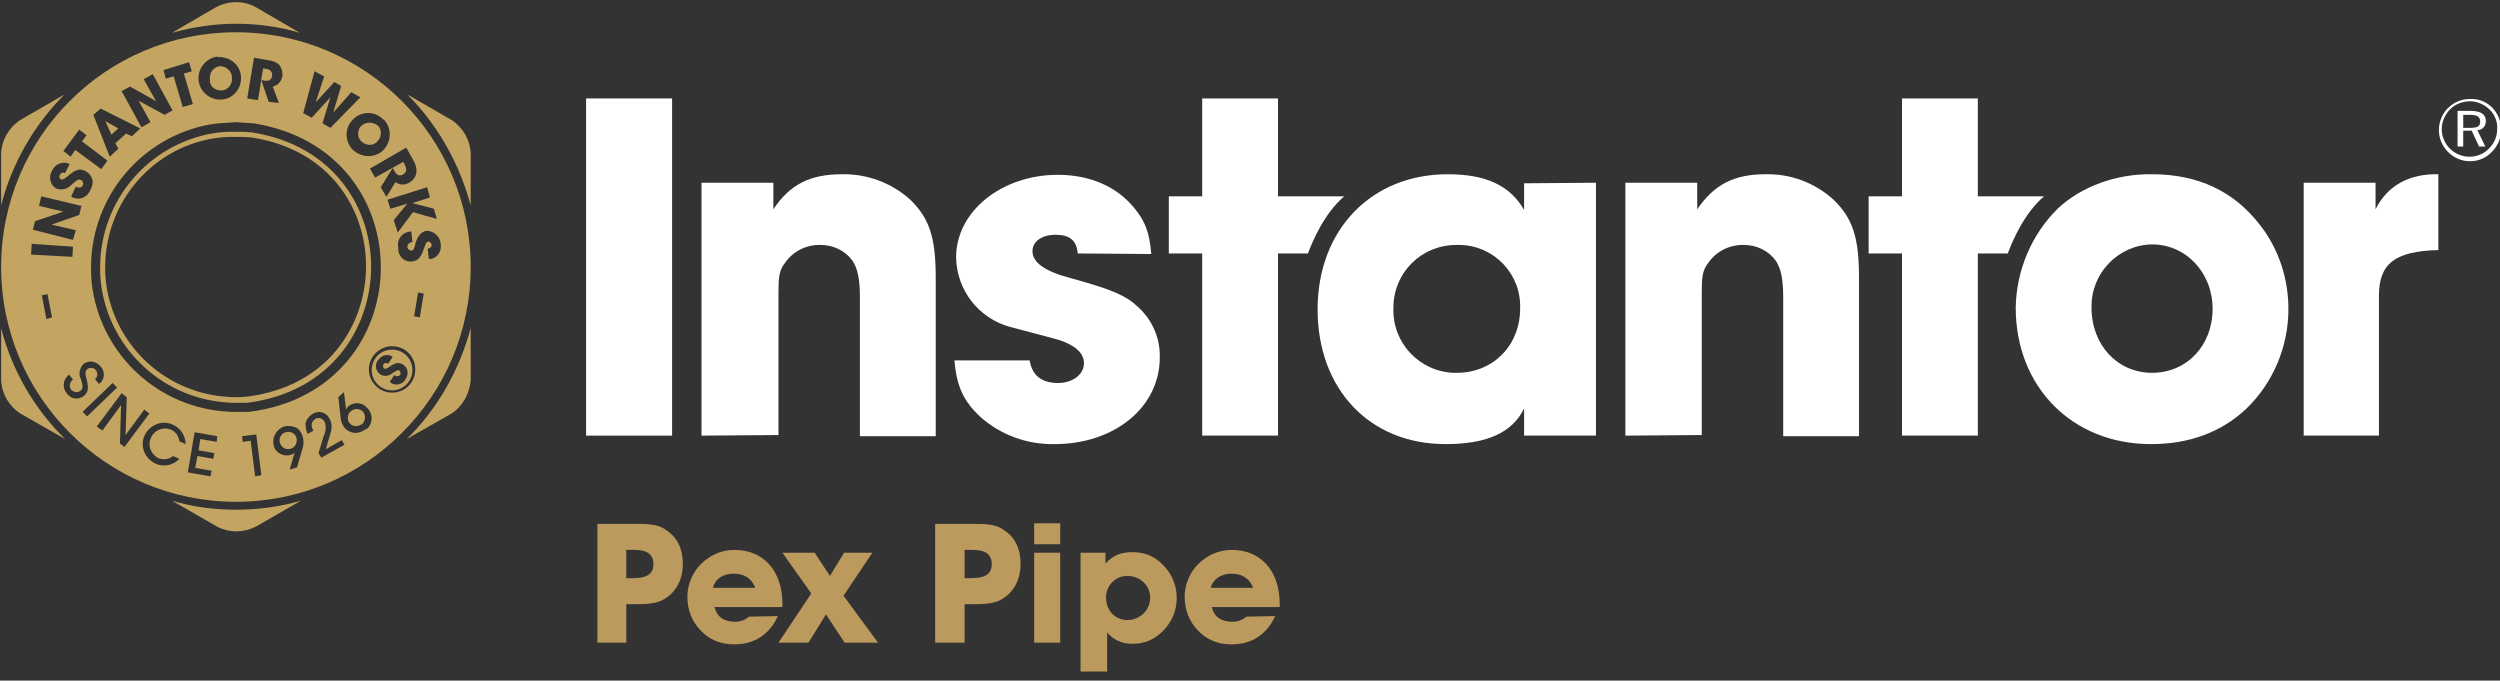 <?xml version="1.0" encoding="utf-8"?>
<!-- Generator: Adobe Illustrator 25.2.1, SVG Export Plug-In . SVG Version: 6.00 Build 0)  -->
<svg version="1.1" id="Layer_1" xmlns="http://www.w3.org/2000/svg" xmlns:xlink="http://www.w3.org/1999/xlink" x="0px" y="0px"
	 viewBox="0 0 441.9 120.3" style="enable-background:new 0 0 441.9 120.3;" xml:space="preserve">
<rect x="0" y="0" width="441.9" height="120.3" fill="#333333" stroke="none"/>
<style type="text/css">
	.st0{fill:#FFFFFF;}
	.st1{fill:#C3A461;}
	.st2{fill:#BC9A5D;}
</style>
<rect x="103.6" y="17.4" class="st0" width="15.2" height="59.6"/>
<polygon class="st1" points="20.9,22.7 18.6,21.4 19.7,23.8 "/>
<path class="st1" d="M75.8,45.8L75.6,44c0.2-0.1,0.7-0.2,0.7-0.7c0-0.3-0.3-0.6-0.6-0.6l0,0c-0.3,0-0.4,0.2-0.9,1.6
	s-1.1,1.8-1.9,1.9c-1.2,0.2-2.3-0.6-2.5-1.9c0-0.2,0-0.3,0-0.5c-0.3-1.3,0.5-2.5,1.7-2.8c0.2,0,0.4-0.1,0.6-0.1l0.2,1.9
	c-0.8,0.1-0.9,0.6-0.9,0.8c0,0.4,0.4,0.7,0.7,0.7l0,0c0.4,0,0.5-0.3,0.8-1.5c0.2-0.5,0.6-1.8,1.9-2c1.3,0,2.4,1,2.5,2.3
	c0,0,0,0,0,0.1c0.2,1.2-0.6,2.4-1.8,2.6C75.9,45.7,75.9,45.7,75.8,45.8 M74.2,56.1l-1-0.2l0.7-4.2l1,0.2L74.2,56.1z M69.3,69.4
	c-2.3,0-4.1-1.9-4.1-4.1c0-2.3,1.9-4.1,4.1-4.1c2.3,0,4.1,1.8,4.1,4.1C73.4,67.6,71.6,69.4,69.3,69.4L69.3,69.4 M64.7,75.8
	c-0.6,0.5-1.4,0.8-2.2,0.7c-0.6-0.1-1.2-0.4-1.6-0.9c-0.4-0.5-0.7-1.2-0.7-1.9l-0.4-3.5l1-0.9l0.3,2.5l0.1,0.6
	c0.1-0.2,0.2-0.5,0.4-0.6c1-0.8,2.5-0.7,3.3,0.3c0,0,0,0,0.1,0.1c1,1.1,0.9,2.7-0.2,3.7C64.8,75.7,64.8,75.8,64.7,75.8 M56.8,80.9
	l-0.5-0.8c0.3-1,0.6-2,0.9-3c0.4-0.8,0.5-1.7,0.2-2.5c-0.3-0.6-1-0.9-1.6-0.6c0,0-0.1,0-0.1,0.1c-0.7,0.4-0.8,1.2-0.3,2l-1,0.6
	c-0.3-0.5-0.4-1.2-0.4-1.8c0.1-0.7,0.6-1.3,1.2-1.7c1-0.7,2.4-0.4,3,0.7c0,0.1,0.1,0.1,0.1,0.2c0.4,0.8,0.4,1.7,0.1,2.5
	c-0.3,0.9-0.5,1.8-0.8,2.8l2.8-1.6l0.5,0.8L56.8,80.9z M53.5,79.2l-1,3.4L51.2,83l0.7-2.4c0.1-0.2,0.1-0.4,0.2-0.6
	c-0.2,0.2-0.4,0.3-0.7,0.4c-1.2,0.4-2.6-0.3-3-1.5v-0.1c-0.4-1.4,0.4-2.9,1.8-3.4c0.7-0.2,1.5-0.1,2.2,0.2c0.5,0.3,0.9,0.9,1.1,1.5
	C53.7,77.8,53.7,78.5,53.5,79.2 M45.1,84.2l-0.8-6.3l-1.4,0.2l-0.1-1l2.5-0.3l0.9,7.2L45.1,84.2z M40.9,72.8l-1.5-0.1
	C27.2,71.6,17.5,62,16.2,49.9l-0.1-1.5v-1.6c0.2-12.2,9-22.6,21-24.8l1.5-0.2l1.6-0.1l1.5-0.1l1.6,0.1l1.5,0.1
	c30.5,4.8,29.8,47.2-0.8,51h-1.5H40.9z M38.3,78.1l-2.9-0.5l-0.3,2l2.8,0.5l-0.2,1l-2.8-0.5l-0.4,2.1l2.9,0.5l-0.2,1l-4-0.7l1.2-7.1
	l4,0.7L38.3,78.1z M28,81c0.9,0.3,1.9,0.2,2.6-0.4l1.1,0.5c-1,1.1-2.7,1.5-4.1,0.9c-1.9-0.8-2.9-3-2.1-4.9s3-2.9,4.9-2.1
	c1.5,0.6,2.4,2,2.4,3.5L31.7,78c-0.1-0.9-0.7-1.8-1.6-2.1c-1.4-0.5-3,0.2-3.5,1.7C26.1,78.8,26.7,80.3,28,81 M21.2,78.4l0.2-6.8
	l-3.3,4.5l-1-0.7l4.4-5.9l0.9,0.7l-0.2,6.7l3.3-4.5l0.9,0.7L22,79L21.2,78.4z M14.6,72.8l5.3-5.1l0.8,0.8l-5.3,5.1L14.6,72.8z
	 M11.8,69.5c-0.8-0.9-0.7-2.3,0.2-3.1c0.1-0.1,0.1-0.1,0.2-0.2l0.7,0.9c-0.6,0.4-0.7,1.2-0.4,1.7l0,0c0.4,0.5,1.1,0.7,1.7,0.3
	c0.6-0.5,0.4-1.1,0.1-2.1c-0.5-0.9-0.2-2,0.5-2.7c1-0.7,2.3-0.4,3,0.5c0,0,0,0.1,0.1,0.1c0.7,0.9,0.6,2.2-0.3,2.9c0,0-0.1,0-0.1,0.1
	L16.8,67c0.5-0.4,0.5-1,0.2-1.5s-1-0.6-1.5-0.3l0,0c-0.6,0.4-0.4,1-0.1,2.2c0.2,1,0.3,1.9-0.6,2.6S12.5,70.6,11.8,69.5
	C11.8,69.7,11.8,69.6,11.8,69.5 M8.2,56.4l-0.8-4.2l1-0.2l0.8,4.1L8.2,56.4z M5.6,43.1l7.3,0.5l-0.1,1.8L5.5,45L5.6,43.1z M6.2,39.1
	l5-1.7l-4.3-1l0.4-1.7l7.1,1.7L14,38l-4.9,1.7l4.3,1l-0.5,1.7l-7.1-1.8L6.2,39.1z M9.2,30.2c0.5-1.2,1.8-1.7,2.9-1.3
	c0.1,0,0.1,0.1,0.2,0.1l-0.8,1.6c-0.2-0.1-0.7-0.2-0.9,0.3c-0.2,0.3-0.1,0.7,0.2,0.8c0.3,0.1,0.5,0,1.6-0.9s1.9-1,2.6-0.6
	c1.1,0.5,1.7,1.7,1.2,2.9c-0.1,0.2-0.1,0.3-0.2,0.4c-0.4,1.2-1.7,1.9-2.9,1.5c-0.2-0.1-0.4-0.1-0.5-0.3l0.8-1.7
	c0.8,0.4,1.1,0,1.2-0.2c0.2-0.3,0.1-0.8-0.3-1c0,0,0,0-0.1,0c-0.3-0.2-0.6,0-1.5,0.8c-0.7,0.8-1.8,1.1-2.8,0.7
	C8.9,32.7,8.5,31.3,9.2,30.2C9.2,30.1,9.2,30.1,9.2,30.2 M14,22.9l1.3,1L14.5,25l4.5,3.4l-1.1,1.5l-4.6-3.4l-0.8,1.2l-1.3-1L14,22.9
	z M17.8,19.2l7,3.5l-1.5,1.4l-1-0.5l-1.9,1.7l0.5,1l-1.5,1.4l-2.9-7.4L17.8,19.2z M23,15.3l4.6,2.6L25.4,14l1.6-0.9l3.5,6.4
	l-1.4,0.8l-4.6-2.5l2.1,3.8L25,22.5l-3.5-6.4L23,15.3z M33.4,11l0.5,1.6L32.5,13l1.6,5.4l-1.8,0.5l-1.6-5.4l-1.4,0.4l-0.4-1.5
	L33.4,11z M38.6,10.1c2.1-0.1,3.9,1.4,4,3.5s-1.4,3.9-3.5,4c-2,0.1-3.8-1.4-4-3.4l0,0c-0.2-2.1,1.3-3.9,3.3-4.2
	C38.5,10.1,38.6,10.1,38.6,10.1 M44.9,10.2l2.3,0.4c0.8,0.1,1.5,0.3,2.1,0.8c0.5,0.6,0.7,1.4,0.6,2.1c-0.1,0.5-0.3,0.9-0.6,1.2
	s-0.7,0.5-1.1,0.6l1.1,2.9L47.5,18l-1.3-3.8h0.3c0.4,0.1,0.8,0.1,1.1,0c0.3-0.2,0.5-0.5,0.5-0.8c0.1-0.3-0.1-0.7-0.3-0.9
	s-0.5-0.3-0.7-0.3l-0.6-0.1l-0.9,5.6l-1.9-0.3L44.9,10.2z M55.6,12.6l1.7,0.9l-1.5,4.6l3.3-3.6l1.2,0.7l-1.4,4.7l3.2-3.6l1.6,0.9
	l-5.3,5.4L57,21.8l1.4-4.6l-3.3,3.6L53.6,20L55.6,12.6z M67.9,21.2c1.4,1.5,1.3,3.9-0.2,5.4c-1.5,1.4-3.9,1.3-5.4-0.2
	c-1.4-1.5-1.4-3.8,0.1-5.3l0,0c1.5-1.5,3.9-1.5,5.3,0C67.8,21.1,67.9,21.1,67.9,21.2 M71.8,26.1l1.2,2.1c0.4,0.7,0.7,1.5,0.6,2.3
	s-0.6,1.4-1.3,1.8c-0.4,0.2-0.9,0.4-1.3,0.3c-0.4,0-0.8-0.2-1.1-0.4l-1.6,2.6l-1-1.7l2.1-3.4l0.2,0.3c0.2,0.4,0.4,0.7,0.7,0.9
	c0.3,0.2,0.7,0.1,1-0.1s0.5-0.5,0.5-0.8s-0.1-0.5-0.2-0.8l-0.3-0.6l-5,2.8l-0.9-1.6L71.8,26.1z M76,34.9l-3.1,1l3.8,1l0.5,1.8
	L73,37.5l-2.7,3.6l-0.7-2.2L72,36l-3,0.9l-0.5-1.6l7-2.2L76,34.9z M41.7,5.7C18.8,5.7,0.2,24.2,0.2,47.2c0,22.9,18.6,41.5,41.5,41.5
	s41.5-18.6,41.5-41.5l0,0C83.2,24.3,64.6,5.7,41.7,5.7"/>
<path class="st0" d="M407.2,77V32.3h12.7V37c2.1-4.2,5.9-6.3,11.1-6.2v13.4c-7.7,0.2-10.5,2.4-10.5,8.1V77"/>
<path class="st0" d="M380.4,30.8c8.1,0,14.5,3,19.1,9c3.3,4.2,5,9.5,5,14.8c0,6.7-2.7,13.1-7.5,17.7c-4.4,4.1-10,6.2-16.8,6.2
	c-13.9,0-23.9-10.1-23.9-24.1c0.1-6.6,2.8-13,7.5-17.6C367.9,33,374,30.7,380.4,30.8 M380.4,43.2c-6,0.1-10.8,5.1-10.7,11.1
	c0,0,0,0,0,0.1c0,6.6,4.6,11.5,10.7,11.5s10.7-4.8,10.7-11.3C391.1,48.2,386.4,43.2,380.4,43.2"/>
<path class="st0" d="M287.3,77V32.3H300V37c3-4.4,6.5-6.2,12.1-6.2c4.4-0.1,8.7,1.5,12,4.5c3.4,3.3,4.5,6.7,4.5,13.8v28h-13.4V52.6
	c0-3.3-0.4-5.1-1.3-6.5c-1.3-1.8-3.4-2.8-5.6-2.8c-2.5-0.1-4.9,1.1-6.3,3.1c-1.1,1.4-1.2,2.5-1.2,5.6v24.9"/>
<path class="st0" d="M282.1,32.3V77h-12.7v-4.8c-2.1,4.3-6.6,6.3-13.9,6.3c-13.4,0-22.6-9.7-22.6-23.8s9.5-23.9,23-23.9
	c6.8,0,11,2,13.5,6.3v-4.7L282.1,32.3L282.1,32.3z M257.4,43.3c-6.1,0-11,4.8-11.1,10.9c0,0.1,0,0.2,0,0.3
	c-0.2,6.1,4.6,11.2,10.7,11.4c0.2,0,0.3,0,0.5,0c6.4,0,11.2-4.8,11.2-11.4c0.2-6-4.5-11-10.5-11.2C257.9,43.3,257.7,43.3,257.4,43.3
	"/>
<path class="st0" d="M124,77V32.3h12.7V37c2.9-4.4,6.5-6.2,12.1-6.2c4.4-0.1,8.8,1.5,12.1,4.5c3.4,3.3,4.5,6.7,4.5,13.8v28H152V52.6
	c0-3.3-0.4-5.1-1.3-6.5c-1.3-1.8-3.4-2.8-5.6-2.8c-2.5-0.1-4.9,1.1-6.3,3.1c-1.1,1.4-1.2,2.5-1.2,5.6v24.9"/>
<path class="st1" d="M63.8,22.3L63.8,22.3c-0.7,0.8-0.7,2.1,0.2,2.8c0.8,0.7,2.1,0.7,2.8-0.2c0.7-0.8,0.7-2,0-2.7
	C65.9,21.5,64.6,21.5,63.8,22.3L63.8,22.3"/>
<path class="st1" d="M62,72.7c-0.6,0.5-0.7,1.5-0.2,2.1l0,0l0,0c0.5,0.6,1.4,0.7,2.1,0.2c0,0,0,0,0.1,0c0.6-0.6,0.7-1.5,0.2-2.2
	C63.6,72.2,62.7,72.1,62,72.7"/>
<path class="st1" d="M71.7,67c-0.5,0.9-1.5,1.2-2.4,0.8c-0.1-0.1-0.3-0.2-0.4-0.3l0.8-1.2c0.5,0.4,0.9,0.1,1,0
	c0.2-0.2,0.1-0.6-0.1-0.8c-0.2-0.2-0.5,0-1.3,0.5c-0.7,0.6-1.8,0.6-2.4-0.1s-0.6-1.7,0-2.3c0.5-0.8,1.6-1.1,2.4-0.6l0.1,0.1
	l-0.8,1.2c-0.2-0.1-0.5-0.3-0.8,0.1c-0.2,0.2-0.1,0.5,0.1,0.7s0.4,0.1,1.3-0.5s1.6-0.5,2.1-0.1C72.1,65,72.3,66.1,71.7,67
	C71.8,66.8,71.8,66.9,71.7,67 M69.3,61.8c-2,0-3.6,1.6-3.6,3.6c0,2,1.6,3.6,3.6,3.6s3.6-1.6,3.6-3.6l0,0
	C72.9,63.4,71.3,61.8,69.3,61.8"/>
<path class="st1" d="M71.9,77.6l7.9-4.5c2-1.3,3.2-3.5,3.4-5.9V58C81.2,65.4,77.4,72.2,71.9,77.6"/>
<path class="st1" d="M83.2,36.3v-9.2c-0.1-2.4-1.4-4.6-3.4-5.9L72,16.7C77.4,22.1,81.2,28.9,83.2,36.3"/>
<path class="st1" d="M39.2,16c1.1-0.1,1.9-1.1,1.8-2.2v-0.1c0-1.1-1-2-2.1-2l0,0c-1.1,0.1-1.9,1.1-1.8,2.2V14l0,0
	C37,15.2,37.9,16,39.2,16C39.1,16,39.1,16,39.2,16"/>
<path class="st1" d="M52.4,77.4c-0.2-0.8-1-1.2-1.8-1h-0.1c-0.8,0.2-1.3,1.1-1,1.9c0.2,0.8,1.1,1.3,1.9,1
	C52.2,79.1,52.6,78.2,52.4,77.4L52.4,77.4z"/>
<path class="st1" d="M41.7,4.2c3.8,0,7.6,0.5,11.3,1.6l-7.9-4.6c-2.1-1.1-4.6-1.1-6.8,0l-7.9,4.6C34,4.8,37.8,4.2,41.7,4.2"/>
<path class="st1" d="M11.4,16.7l-7.8,4.5c-2,1.3-3.3,3.5-3.4,5.9v9.2C2.1,28.9,6,22.1,11.4,16.7"/>
<path class="st1" d="M0.2,58v9.2c0.1,2.4,1.4,4.6,3.4,5.9l7.9,4.5C6,72.2,2.1,65.4,0.2,58"/>
<path class="st1" d="M41.7,90.1c-3.8,0-7.7-0.5-11.3-1.6l8,4.6c2.1,1.1,4.6,1.1,6.8,0l8-4.6C49.4,89.6,45.5,90.1,41.7,90.1"/>
<path class="st0" d="M435.4,20.3v2.3h1.2c1.2,0,1.8-0.2,1.8-1.1s-0.6-1.2-1.8-1.2C436.6,20.3,435.4,20.3,435.4,20.3z M439.4,21.4
	c0,0.9-0.6,1.6-1.5,1.6l1.4,2.9h-1.1l-1.3-2.8h-1.5v2.8h-1v-6.3h2.3C438.5,19.6,439.4,20.2,439.4,21.4 M440.1,19.4
	c-0.9-0.9-2.2-1.5-3.5-1.5s-2.6,0.5-3.5,1.4s-1.5,2.2-1.5,3.5c0,2.7,2.2,4.9,4.9,4.9c1.3,0,2.6-0.5,3.5-1.5c0.9-0.9,1.4-2.1,1.4-3.4
	C441.5,21.6,441,20.3,440.1,19.4 M440.5,19c1,1,1.6,2.4,1.6,3.9c0,1.4-0.5,2.8-1.6,3.9c-1,1.1-2.4,1.7-3.9,1.7c-3,0-5.5-2.5-5.5-5.5
	c0-1.5,0.6-2.9,1.6-3.9s2.4-1.6,3.8-1.6C438.1,17.4,439.5,18,440.5,19"/>
<path class="st0" d="M190.5,44.8c-0.2-2.3-1.4-3.3-3.9-3.3s-4.1,1.2-4.1,2.9c0,2,2.2,3.6,6.9,4.8c7.2,2,9.6,3,11.8,5.1
	c2.5,2.3,3.9,5.5,3.8,8.9c0,8.7-7.9,15.3-18.6,15.3c-4.8,0.1-9.5-1.6-13.1-4.8c-3-2.8-4.2-5.4-4.6-10H182c0.4,2.6,2.1,4,5,4
	c2.6,0,4.6-1.5,4.6-3.5c0-1.6-1.2-2.9-3.8-3.9c-0.4-0.2-3.6-1-9.2-2.5c-5.6-1.5-9.5-6.5-9.6-12.3c0-8.1,8-14.6,18-14.6
	c5.7,0,10.5,2.1,13.6,6c1.9,2.3,2.6,4.4,2.9,8L190.5,44.8z"/>
<path class="st0" d="M237.6,34.7h-11.7V17.4h-13.4v17.3h-5.9v10.1h5.9V77h13.4V44.8h5.3C232,42.6,234.1,37.7,237.6,34.7"/>
<path class="st0" d="M361.3,34.7h-11.7V17.4h-13.4v17.3h-5.9v10.1h5.9V77h13.4V44.8h5.3C355.7,42.6,357.8,37.7,361.3,34.7"/>
<path class="st1" d="M41.7,24.2h-1.4l-1.4,0.1l-1.4,0.2c-10.8,1.9-18.7,11.3-18.9,22.3v1.4l0.1,1.4c1.2,10.9,9.9,19.5,20.9,20.5
	l1.4,0.1h1.3l1.4-0.1c14.3-1.8,20.8-12.6,21-22.6s-6-21-20.2-23.2l-1.4-0.1L41.7,24.2z M42.4,71.2H41l-1.4-0.1
	c-11.4-1-20.6-10-21.8-21.4l-0.1-1.4v-1.4c0.2-11.5,8.4-21.2,19.7-23.3l1.4-0.2l1.4-0.1h1.4h1.5l1.4,0.1
	c14.8,2.3,21.3,13.8,21.1,24.2s-7,21.7-21.9,23.6H42.4z"/>
<path class="st2" d="M111.7,102.2c2.5,0,3.8-0.6,3.8-2.5c0-1.7-1.1-2.5-3.4-2.5h-1.4v5H111.7z M105.6,113.6v-21h7
	c2.2,0,3.9,0.1,5.3,1.2c1.9,1.3,2.8,3.3,2.8,5.9c0,2.7-1.2,5-3.3,6.2c-1.3,0.8-3,0.9-5.2,0.9h-1.5v6.8H105.6z"/>
<path class="st2" d="M133.5,103.9c-0.6-1.6-1.9-2.5-3.8-2.5c-2,0-3.3,1-3.7,2.5H133.5z M137.5,108.9c-1.5,3.3-4.2,5-7.7,5
	c-2.4,0-4.4-0.8-6-2.5c-1.5-1.6-2.3-3.6-2.3-5.9c0-2.2,0.9-4.3,2.4-5.8c1.6-1.6,3.7-2.5,5.9-2.5c5.1,0,8.5,3.6,8.5,9.6v0.5h-12
	c0.4,1.7,1.6,2.6,3.7,2.6c0.9,0,1.7-0.3,2.4-0.9L137.5,108.9L137.5,108.9z"/>
<polygon class="st2" points="137.6,113.6 143.4,104.9 138.3,97.7 144,97.7 146.7,101.8 149.2,97.7 154.2,97.7 149.1,105.3 
	155.2,113.6 149.3,113.6 146,108.6 142.9,113.6 "/>
<g>
	<path class="st2" d="M171.5,102.2c2.5,0,3.8-0.6,3.8-2.5c0-1.7-1.1-2.5-3.4-2.5h-1.4v5H171.5z M165.3,113.6v-21h7
		c2.2,0,3.9,0.1,5.3,1.2c1.9,1.3,2.8,3.3,2.8,5.9c0,2.7-1.2,5-3.3,6.2c-1.3,0.8-3,0.9-5.2,0.9h-1.4v6.8H165.3z"/>
</g>
<path class="st2" d="M182.8,97.7h4.6v15.9h-4.6V97.7z M182.8,92.5h4.6v3.7h-4.6V92.5z"/>
<path class="st2" d="M199.3,109.6c2.2,0,4-1.8,4-3.9c0-2.2-1.7-3.9-4.1-3.9c-2,0-3.7,1.7-3.7,3.8
	C195.5,107.9,197.1,109.6,199.3,109.6 M195.7,118.7H191v-21h4.4v1.9c1.4-1.5,2.8-2,4.8-2c1.9,0,3.6,0.6,5,1.9
	c1.8,1.6,2.8,3.8,2.8,6.2c0,2.3-0.9,4.3-2.5,5.9c-1.5,1.5-3.3,2.2-5.3,2.2c-1.9,0-3.4-0.7-4.5-2V118.7z"/>
<path class="st2" d="M221.5,103.9c-0.6-1.6-1.9-2.5-3.8-2.5c-1.9,0-3.3,1-3.7,2.5H221.5z M225.4,108.9c-1.5,3.3-4.2,5-7.7,5
	c-2.4,0-4.4-0.8-6-2.5c-1.5-1.6-2.3-3.6-2.3-5.9c0-2.2,0.9-4.3,2.4-5.8c1.6-1.6,3.7-2.5,5.9-2.5c5.1,0,8.5,3.6,8.5,9.6v0.5h-12
	c0.4,1.7,1.6,2.6,3.7,2.6c0.9,0,1.7-0.3,2.4-0.9L225.4,108.9L225.4,108.9z"/>
</svg>
